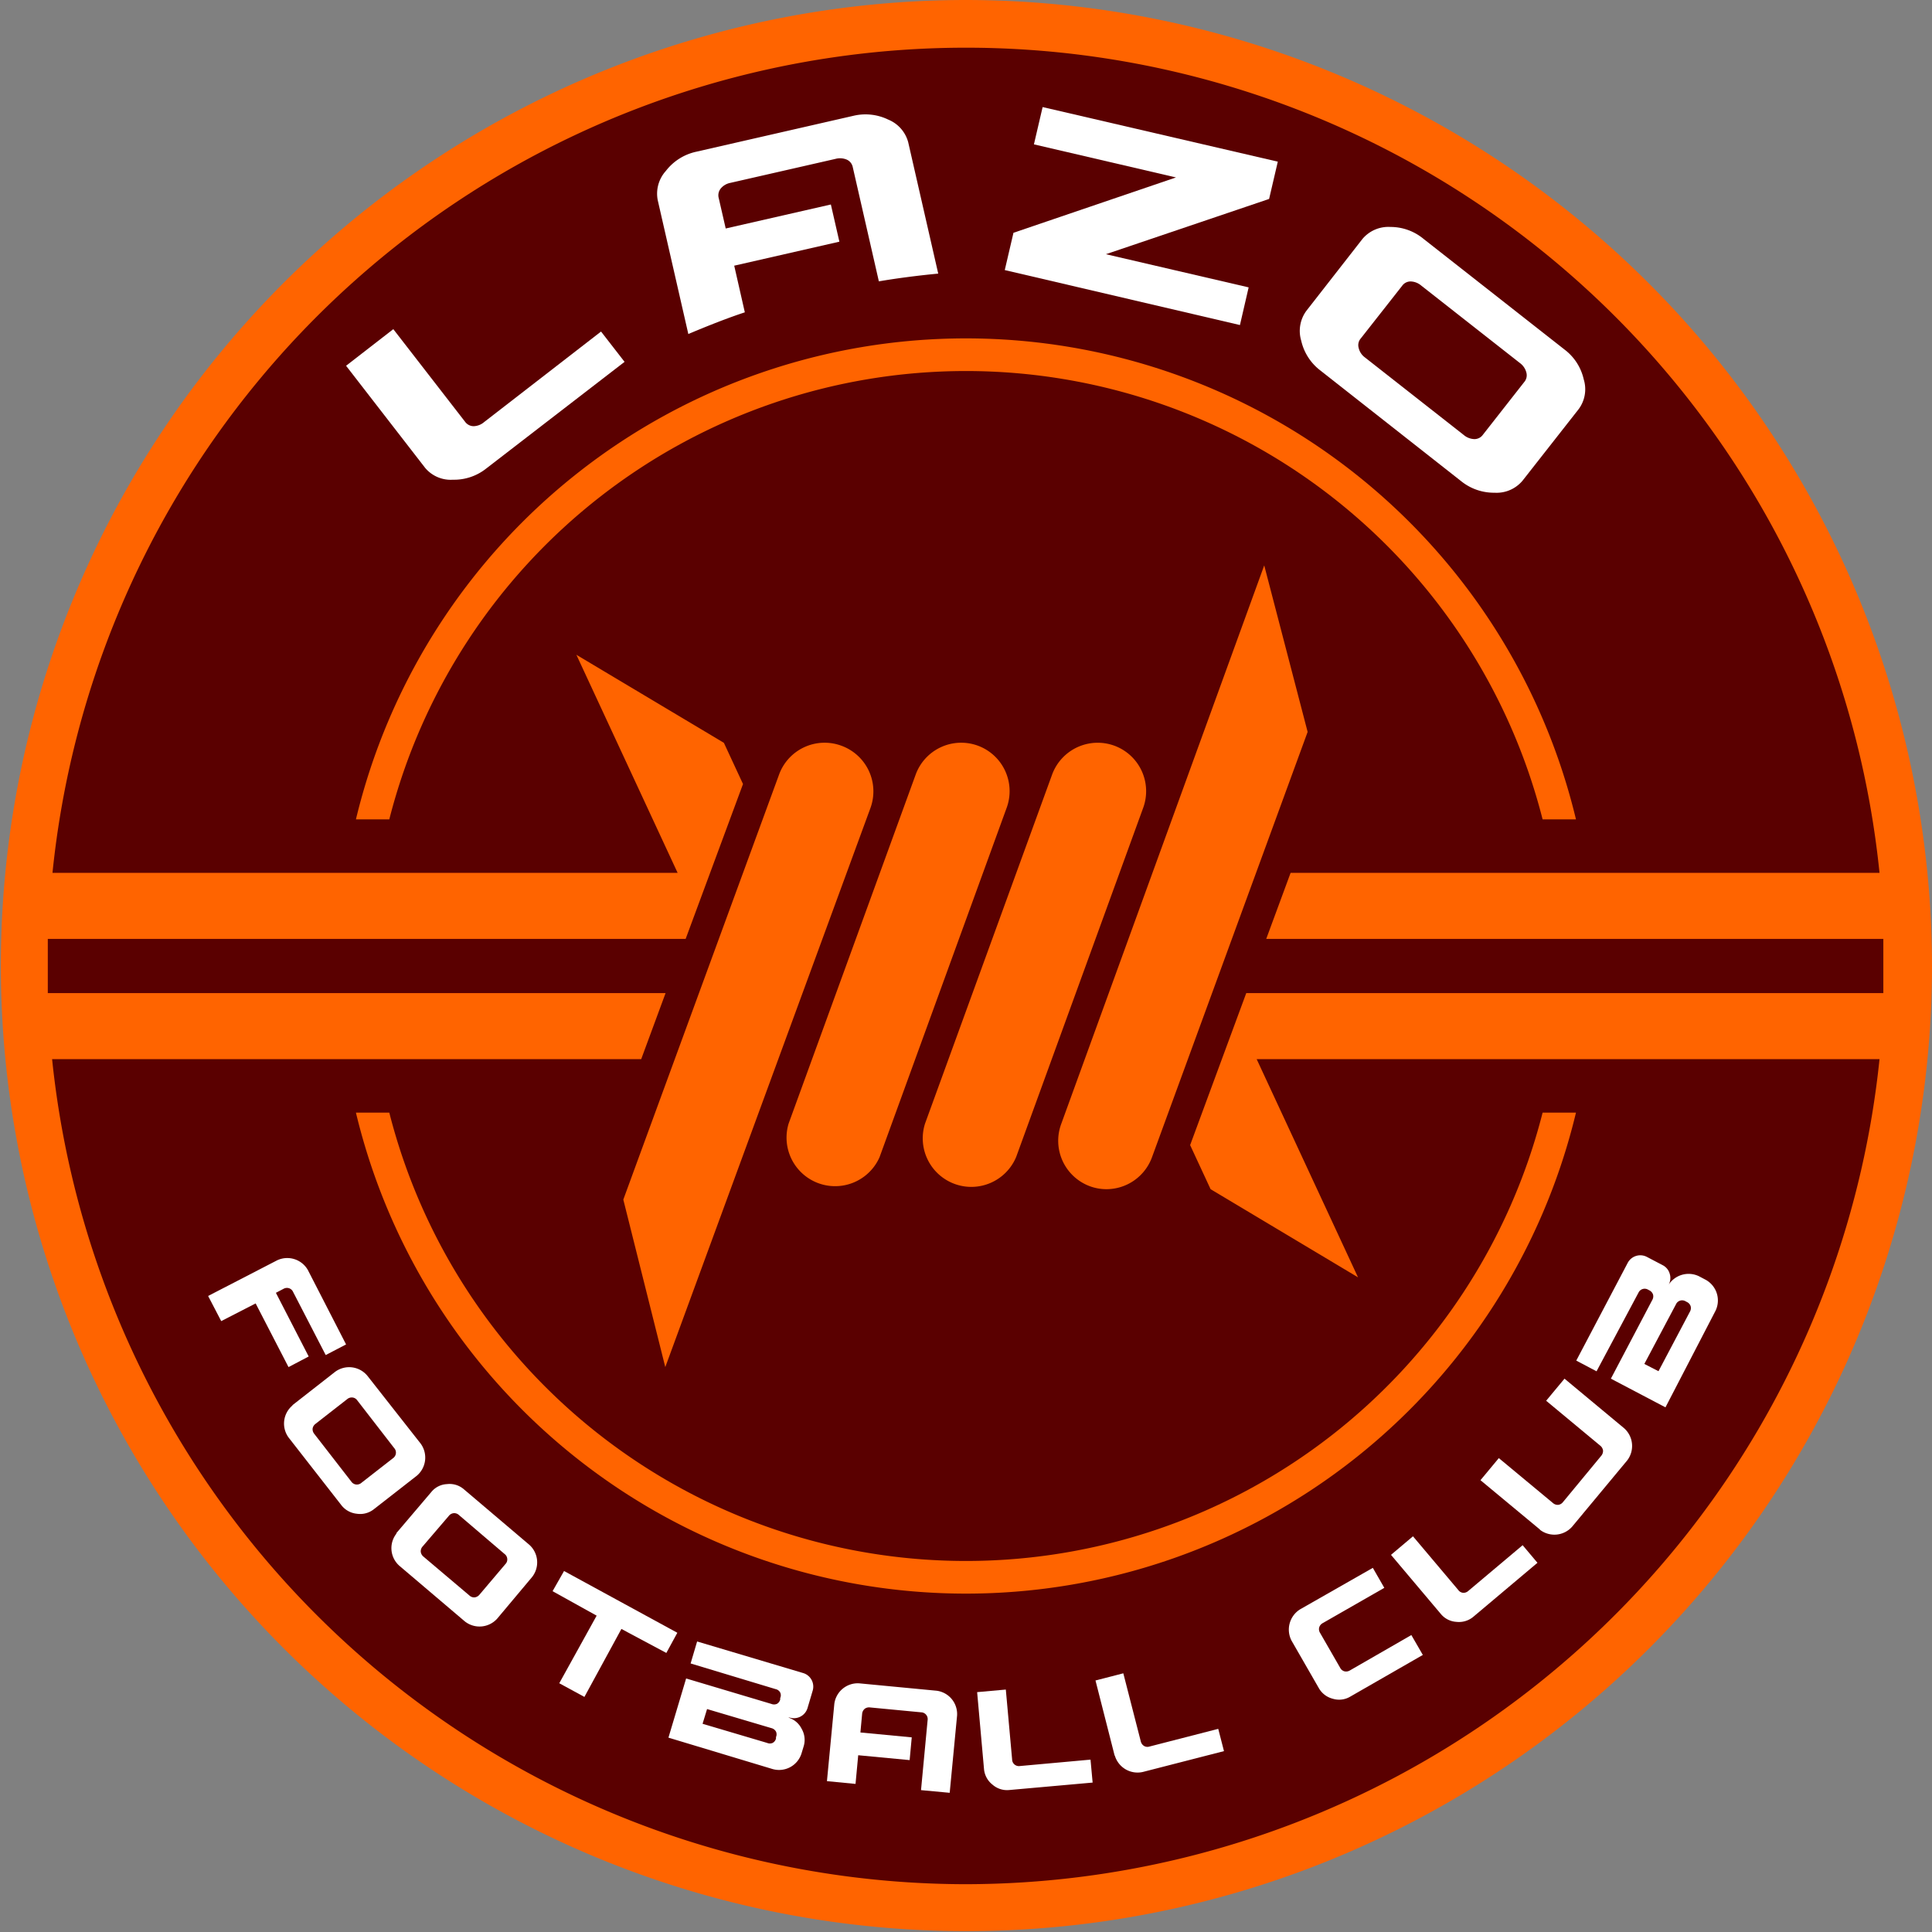 <svg xmlns="http://www.w3.org/2000/svg" viewBox="0 0 202.09 202.09"><rect x="0" y="0" width="202.09" height="202.09" fill="#808080" stroke="none"/><defs><style>.cls-1{fill:#5a0000;}.cls-2{fill:#fff;}.cls-3{fill:#ff6400;}</style></defs><title>アセット 2</title><g id="レイヤー_2" data-name="レイヤー 2"><g id="レイヤー_1-2" data-name="レイヤー 1"><path class="cls-1" d="M199.59,101.05A98.55,98.55,0,1,1,101,2.5,98.54,98.54,0,0,1,199.59,101.05Z"/><path class="cls-2" d="M44.47,48.94,36.2,38.26l4.94-3.83,7.51,9.69a1.11,1.11,0,0,0,.89.46,1.76,1.76,0,0,0,1.1-.43l12.23-9.47,2.46,3.17L50.87,49a5.41,5.41,0,0,1-3.5,1.18A3.49,3.49,0,0,1,44.47,48.94Z"/><path class="cls-2" d="M91.93,29.43,89.2,17.48a1.09,1.09,0,0,0-.62-.78,1.82,1.82,0,0,0-1.19-.08l-11,2.51a1.73,1.73,0,0,0-1,.59,1.12,1.12,0,0,0-.21,1l.73,3.18,11-2.51.89,3.89-11,2.51,1.11,4.88c-1.74.57-3.88,1.41-5.91,2.27l-3.2-14a3.55,3.55,0,0,1,.85-3.06,5.46,5.46,0,0,1,3.14-2l16.45-3.76a5.45,5.45,0,0,1,3.67.39A3.55,3.55,0,0,1,95,14.88l3.14,13.74C96,28.82,93.66,29.13,91.93,29.43Z"/><path class="cls-2" d="M105.1,28.25l.91-3.9,17-5.79L108.15,15.1l.91-3.9,24.6,5.71-.91,3.9-17.07,5.78,14.93,3.47L129.7,34Z"/><path class="cls-2" d="M136.65,32.51,142.51,25a3.54,3.54,0,0,1,2.92-1.26A5.41,5.41,0,0,1,148.92,25l14.74,11.57a5.38,5.38,0,0,1,2,3.11,3.49,3.49,0,0,1-.54,3.13l-5.86,7.47a3.54,3.54,0,0,1-2.92,1.26,5.46,5.46,0,0,1-3.49-1.2L138.11,38.75a5.41,5.41,0,0,1-2-3.11A3.55,3.55,0,0,1,136.65,32.51Zm5.69,2.89a1.07,1.07,0,0,0-.22,1,1.71,1.71,0,0,0,.67,1l10.32,8.1a1.79,1.79,0,0,0,1.1.43,1.08,1.08,0,0,0,.9-.45l4.32-5.51a1.08,1.08,0,0,0,.23-1,1.78,1.78,0,0,0-.68-1l-10.32-8.1a1.79,1.79,0,0,0-1.1-.43,1.08,1.08,0,0,0-.89.45Z"/><path class="cls-2" d="M21.77,135.56l7.2-3.72a2.48,2.48,0,0,1,3.23,1l4,7.79-2.13,1.11-3.41-6.6a.71.71,0,0,0-.43-.39.73.73,0,0,0-.57.06l-.8.42,3.43,6.66L30.18,143l-3.44-6.66-3.6,1.85Z"/><path class="cls-2" d="M30.57,147l4.49-3.51a2.47,2.47,0,0,1,3.37.42L44,151a2.48,2.48,0,0,1-.41,3.37l-4.5,3.51a2.31,2.31,0,0,1-1.76.46,2.34,2.34,0,0,1-1.61-.88l-5.53-7.09a2.47,2.47,0,0,1,.42-3.37ZM33,148.94a.76.76,0,0,0-.3.49.77.77,0,0,0,.17.55l3.88,5a.71.71,0,0,0,.49.3.72.72,0,0,0,.56-.17l3.31-2.58a.72.72,0,0,0,.3-.5.69.69,0,0,0-.17-.55l-3.87-5a.7.7,0,0,0-.5-.3.74.74,0,0,0-.55.17Z"/><path class="cls-2" d="M41.44,160.39l3.69-4.34a2.24,2.24,0,0,1,1.63-.81,2.28,2.28,0,0,1,1.75.53l6.86,5.82a2.47,2.47,0,0,1,.27,3.39L52,169.32a2.48,2.48,0,0,1-3.38.28l-6.86-5.83a2.46,2.46,0,0,1-.27-3.38Zm2.77,1.37a.75.75,0,0,0-.2.55.78.78,0,0,0,.28.51l4.81,4.07a.73.73,0,0,0,.54.2.78.78,0,0,0,.51-.28l2.72-3.21a.68.68,0,0,0,.19-.54.7.7,0,0,0-.28-.51L48,158.47a.72.72,0,0,0-.54-.19.74.74,0,0,0-.51.28Z"/><path class="cls-2" d="M57.8,166.44,59,164.33l11.85,6.46-1.15,2.11L65,170.39l-3.87,7.11-2.63-1.43L62.41,169Z"/><path class="cls-2" d="M69.92,181.76l1.85-6.19,8.91,2.66a.76.76,0,0,0,.58,0,.72.72,0,0,0,.35-.46l0-.15a.68.68,0,0,0,0-.58.7.7,0,0,0-.46-.35L72.24,174l.68-2.3L84,175a1.48,1.48,0,0,1,1,1.87l-.53,1.79a1.49,1.49,0,0,1-1.87,1l-.15,0a2.28,2.28,0,0,1,1.4,1.17,2.31,2.31,0,0,1,.22,1.82l-.24.79a2.46,2.46,0,0,1-3,1.61Zm3.57-1.45,6.75,2a.72.72,0,0,0,.58,0,.7.7,0,0,0,.35-.46l0-.15a.7.7,0,0,0,0-.57.74.74,0,0,0-.46-.36l-6.75-2Z"/><path class="cls-2" d="M86.5,186.31l.77-8.07a2.47,2.47,0,0,1,2.61-2.16l8.07.77a2.46,2.46,0,0,1,2.16,2.62l-.77,8.06-3-.28.69-7.32a.71.71,0,0,0-.68-.82L91,178.6a.76.76,0,0,0-.56.15.79.79,0,0,0-.26.52L90,181.22l5.37.51-.22,2.38-5.38-.51-.28,3Z"/><path class="cls-2" d="M102.93,185.06l-.72-8.06,3-.27.66,7.32a.7.7,0,0,0,.25.52.71.71,0,0,0,.56.16l7.39-.67.22,2.4-8.74.78a2.3,2.3,0,0,1-1.74-.57A2.33,2.33,0,0,1,102.93,185.06Z"/><path class="cls-2" d="M116.59,183.63l-2-7.85,2.91-.75,1.83,7.13a.76.76,0,0,0,.34.47.69.69,0,0,0,.57.06l7.19-1.85.6,2.33-8.49,2.18a2.48,2.48,0,0,1-2.93-1.72Z"/><path class="cls-2" d="M137.94,176.56l-2.84-4.94a2.5,2.5,0,0,1,.89-3.28L143.6,164l1.2,2.09-6.44,3.69a.76.76,0,0,0-.37.45.73.73,0,0,0,.09.57l2.1,3.65a.72.72,0,0,0,.44.37.76.76,0,0,0,.58-.09l6.43-3.7,1.2,2.08-7.61,4.37a2.27,2.27,0,0,1-1.81.21A2.34,2.34,0,0,1,137.94,176.56Z"/><path class="cls-2" d="M150.72,168.83l-5.22-6.19,2.3-1.94,4.74,5.62a.71.71,0,0,0,.5.29.75.75,0,0,0,.55-.2l5.68-4.78,1.55,1.84-6.71,5.65a2.34,2.34,0,0,1-1.75.53A2.29,2.29,0,0,1,150.72,168.83Z"/><path class="cls-2" d="M161.09,160l-6.23-5.17,1.92-2.31,5.66,4.7a.77.77,0,0,0,.55.19.75.75,0,0,0,.5-.29l4-4.84a.8.8,0,0,0,.19-.55.79.79,0,0,0-.29-.51l-5.66-4.7,1.92-2.31,6.23,5.18a2.48,2.48,0,0,1,.32,3.38l-5.75,6.92a2.48,2.48,0,0,1-3.39.31Z"/><path class="cls-2" d="M174.21,147.21l-5.71-3,4.33-8.23a.74.74,0,0,0,.08-.57.76.76,0,0,0-.39-.44l-.13-.07a.71.71,0,0,0-1,.31L167,143.44l-2.12-1.12,5.38-10.22a1.49,1.49,0,0,1,2-.63l1.66.87a1.45,1.45,0,0,1,.73.88,1.48,1.48,0,0,1-.1,1.15l-.08.13a2.49,2.49,0,0,1,3.25-1l.72.38a2.47,2.47,0,0,1,1,3.24Zm-.73-3.78,3.29-6.23a.75.75,0,0,0,.07-.58.74.74,0,0,0-.39-.43l-.13-.07a.71.71,0,0,0-.58-.07.69.69,0,0,0-.43.38L172,142.67Z"/><path class="cls-3" d="M40.72,85.71a62.24,62.24,0,0,1,120.64,0h3.49a65.62,65.62,0,0,0-127.62,0Z"/><path class="cls-3" d="M161.36,116.38a62.24,62.24,0,0,1-120.64,0H37.23a65.62,65.62,0,0,0,127.62,0Z"/><path class="cls-3" d="M102.29,78a5.07,5.07,0,0,0-6.5,3l-13.3,36.53A5.08,5.08,0,0,0,92,121.05l13.29-36.53A5.07,5.07,0,0,0,102.29,78Z"/><path class="cls-3" d="M116.56,78a5.08,5.08,0,0,0-6.5,3l-13.3,36.53a5.08,5.08,0,0,0,9.54,3.47l13.29-36.53A5.07,5.07,0,0,0,116.56,78Z"/><path class="cls-3" d="M101,0A101,101,0,1,0,202.09,101.05,101.16,101.16,0,0,0,101,0Zm0,197.09a96.18,96.18,0,0,1-95.55-86.3H67.07l2.55-6.91H5c0-.94,0-1.88,0-2.83s0-1.89,0-2.84H71.72l6-16.2-2-4.31L60.29,68.49,70.88,91.3H5.49a96.05,96.05,0,0,1,191.11,0H135l-2.55,6.91H197c0,.23,0,.46,0,.69v.4h0c0,.58,0,1.17,0,1.75s0,1.16,0,1.74h0v.41c0,.23,0,.46,0,.68H130.36l-5.87,15.9,2.14,4.61,15.42,9.22-10.6-22.82H196.6A96.19,96.19,0,0,1,101,197.09Z"/><path class="cls-3" d="M136.78,76.56l-4.54-17.42L111,117.58a5.07,5.07,0,0,0,3,6.5,5,5,0,0,0,1.73.31,5.08,5.08,0,0,0,4.77-3.34h0Z"/><path class="cls-3" d="M88,78a5.07,5.07,0,0,0-6.5,3l-14.88,40.6h0l-1.42,3.88L69.59,143,91.05,84.52A5.08,5.08,0,0,0,88,78Z"/></g></g></svg>